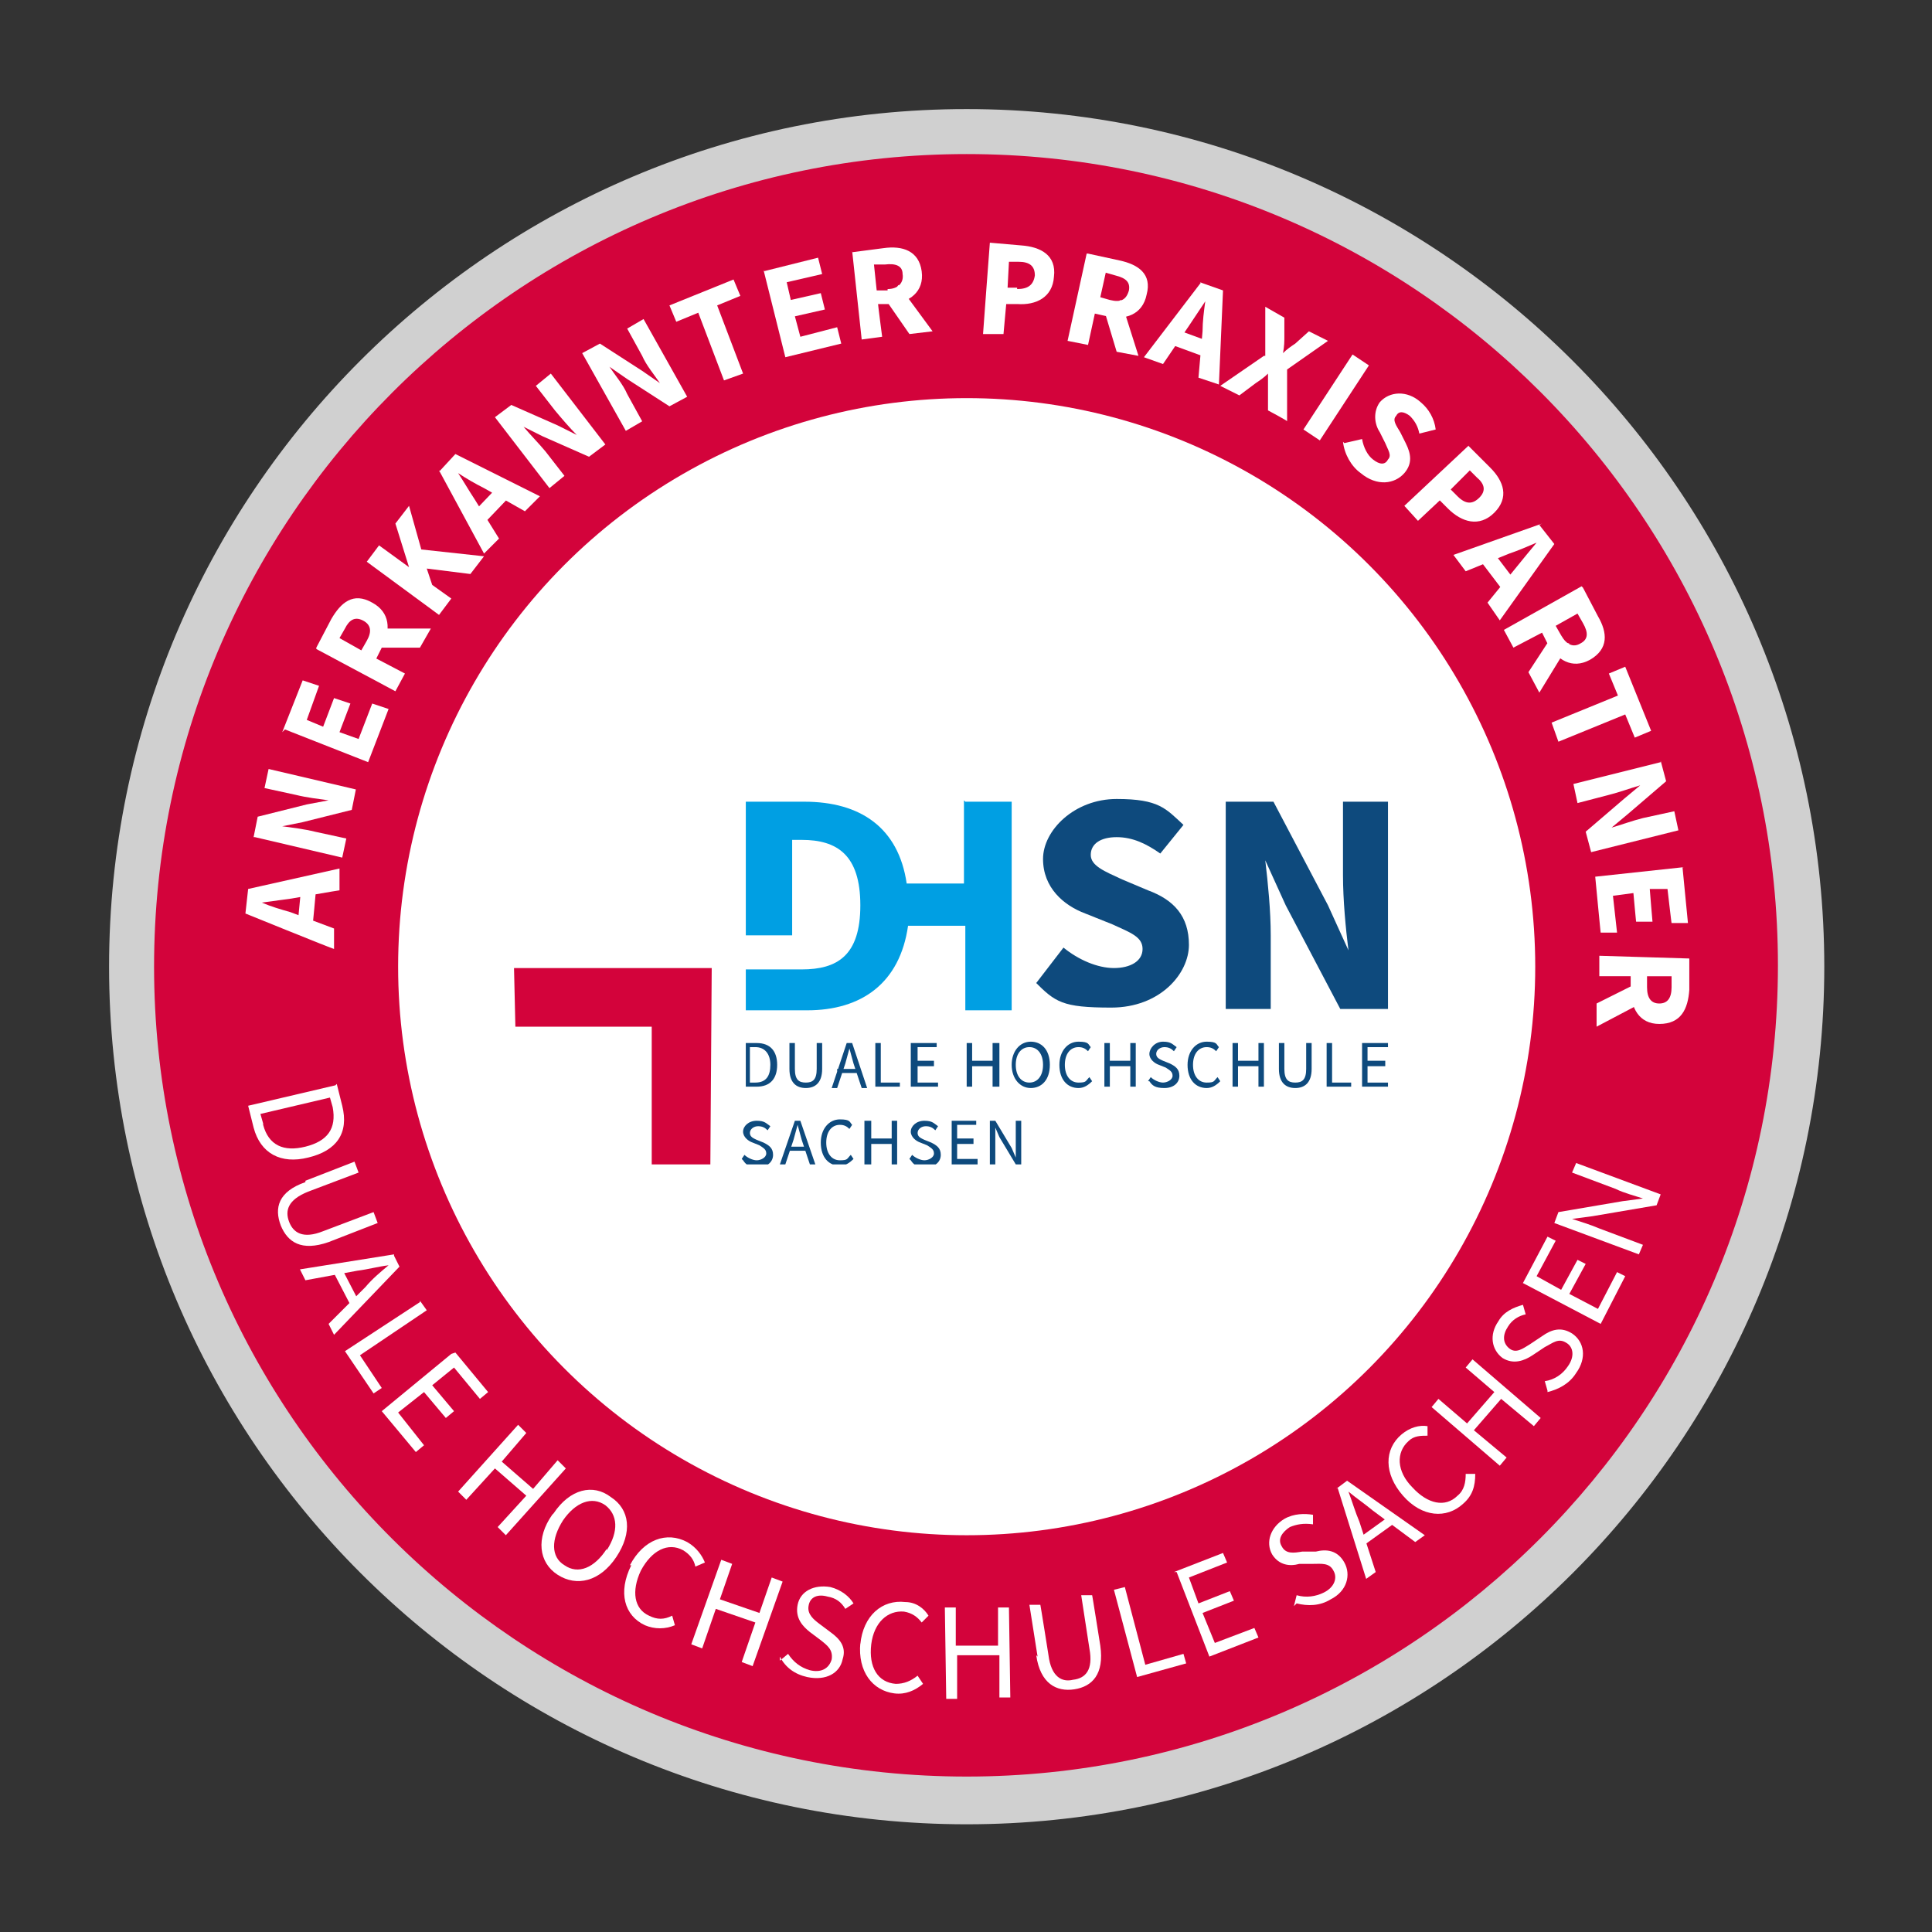 <?xml version="1.0" encoding="UTF-8"?>
<svg id="Ebene_1" xmlns="http://www.w3.org/2000/svg" version="1.1" xmlns:xlink="http://www.w3.org/1999/xlink" viewBox="0 0 141.7 141.7">
  <rect x="0" y="0" width="141.7" height="141.7" fill="#333333" stroke="none"/>
  <!-- Generator: Adobe Illustrator 29.4.0, SVG Export Plug-In . SVG Version: 2.1.0 Build 152)  -->
  <defs>
    <style>
      .st0 {
        fill: #0e4a7d;
      }

      .st1 {
        fill: #fff;
      }

      .st2 {
        fill: #009fe3;
      }

      .st3 {
        fill: none;
      }

      .st4 {
        clip-path: url(#clippath-1);
      }

      .st5 {
        fill: #d3033b;
      }

      .st6 {
        fill: #d0d0d0;
      }

      .st7 {
        clip-path: url(#clippath);
      }
    </style>
    <clipPath id="clippath">
      <rect class="st3" x="37.7" y="58.6" width="64.1" height="26.8"/>
    </clipPath>
    <clipPath id="clippath-1">
      <rect class="st3" x="37.7" y="58.6" width="64.1" height="26.8"/>
    </clipPath>
  </defs>
  <g>
    <path class="st5" d="M70.9,132.1c-33.8,0-61.2-27.5-61.2-61.2S37.1,9.7,70.9,9.7s61.2,27.5,61.2,61.2-27.5,61.2-61.2,61.2Z"/>
    <path class="st6" d="M70.9,11.3c32.9,0,59.5,26.7,59.5,59.5s-26.7,59.5-59.5,59.5S11.3,103.7,11.3,70.9,38,11.3,70.9,11.3M70.9,8C36.2,8,8,36.2,8,70.9s28.2,62.9,62.9,62.9,62.9-28.2,62.9-62.9S105.5,8,70.9,8h0Z"/>
  </g>
  <g>
    <path class="st1" d="M18,67l.2-1.8,6.7-1.5v1.6c-.1,0-3.5.6-3.5.6-.7.1-1.5.2-2.2.3h0c.7.3,1.4.5,2.1.7l3.2,1.2v1.5c-.1,0-6.5-2.6-6.5-2.6ZM21.8,68.1l.3-3.1h1.1c0,.1-.3,3.2-.3,3.2h-1.1Z"/>
    <path class="st1" d="M18.6,61.4l.3-1.5,3.6-.9,1.6-.3h0c-.7-.1-1.6-.2-2.4-.4l-2.3-.5.3-1.4,6.4,1.5-.3,1.5-3.6.9-1.5.3h0c.7.1,1.6.2,2.4.4l2.3.5-.3,1.4-6.4-1.5Z"/>
    <path class="st1" d="M20.7,53.7l1.5-3.8,1.2.4-.9,2.5,1.2.5.8-2.1,1.2.4-.8,2.1,1.4.5,1-2.6,1.2.4-1.5,3.9-6.1-2.4Z"/>
    <path class="st1" d="M23.2,47.5l1.1-2.1c.7-1.2,1.6-2,3-1.2,1.3.7,1.4,2,.7,3.3l-.4.8,2.1,1.1-.7,1.3-5.8-3.1ZM26.9,47c.4-.7.3-1.2-.3-1.5-.6-.3-1,0-1.3.6l-.4.7,1.6.9.4-.7ZM27.6,47.5l-.3-1.4h4.3c0,0-.8,1.4-.8,1.4h-3.1Z"/>
    <path class="st1" d="M26.9,41.2l.9-1.2,2.2,1.6h0s-1-3.2-1-3.2l1-1.3.9,3.2,4.6.5-1,1.3-3.2-.4.4,1.2,1.4,1-.9,1.2-5.3-3.9Z"/>
    <path class="st1" d="M32.2,34.6l1.2-1.3,6.2,3.1-1.1,1.1-3-1.7c-.6-.3-1.3-.7-1.9-1.1h0c.4.6.8,1.3,1.2,1.9l1.8,2.9-1.1,1.1-3.3-6.1ZM34.5,37.8l2.2-2.3.8.8-2.2,2.3-.8-.8Z"/>
    <path class="st1" d="M36.3,30.6l1.2-.9,3.4,1.5,1.4.7h0c-.5-.5-1.1-1.2-1.6-1.8l-1.4-1.8,1.1-.9,4,5.2-1.2.9-3.4-1.5-1.4-.7h0c.5.6,1.1,1.2,1.6,1.8l1.4,1.8-1.1.9-4-5.2Z"/>
    <path class="st1" d="M42.7,25.9l1.3-.7,3.1,2,1.3.9h0c-.4-.6-1-1.3-1.3-2l-1.1-2,1.2-.7,3.2,5.7-1.3.7-3.1-2-1.3-.9h0c.4.6,1,1.3,1.3,2l1.1,2-1.2.7-3.2-5.7Z"/>
    <path class="st1" d="M51.3,22.9l-1.7.7-.5-1.2,4.7-1.9.5,1.2-1.7.7,1.9,5-1.4.5-1.9-5Z"/>
    <path class="st1" d="M56,19.9l4-1,.3,1.2-2.6.6.3,1.3,2.2-.5.3,1.2-2.2.5.4,1.5,2.7-.7.3,1.2-4.1,1-1.6-6.4Z"/>
    <path class="st1" d="M62.5,18.5l2.3-.3c1.4-.2,2.6.2,2.8,1.7.2,1.5-.9,2.3-2.3,2.4h-.9c0,.1.3,2.4.3,2.4l-1.5.2-.7-6.5ZM65.1,21.2c.8,0,1.2-.5,1.1-1.1,0-.6-.5-.8-1.3-.7h-.8c0,0,.2,1.9.2,1.9h.8ZM65,22l.9-1.1,2.5,3.4-1.7.2-1.8-2.6Z"/>
    <path class="st1" d="M72.6,17.8l2.3.2c1.4.1,2.6.7,2.4,2.3-.1,1.5-1.3,2.1-2.7,2h-.8c0,0-.2,2.2-.2,2.2h-1.5c0-.1.5-6.7.5-6.7ZM74.6,21.2c.8,0,1.2-.3,1.3-1,0-.7-.4-1-1.2-1h-.7c0,0-.1,1.9-.1,1.9h.7Z"/>
    <path class="st1" d="M79.8,18.6l2.3.5c1.4.3,2.4,1,2,2.5-.3,1.5-1.6,1.9-2.9,1.6l-.9-.2-.5,2.3-1.5-.3,1.4-6.4ZM81.4,22c.8.2,1.2,0,1.4-.7.1-.6-.2-.9-1-1.1l-.7-.2-.4,1.8.7.2ZM81,22.7l1.2-.7,1.3,4.1-1.6-.3-.9-3Z"/>
    <path class="st1" d="M88,20.7l1.7.6-.3,6.9-1.5-.5.3-3.4c0-.7.1-1.5.2-2.2h0c-.4.6-.8,1.2-1.2,1.8l-1.9,2.8-1.4-.5,4.2-5.5ZM86.1,24.1l3,1.1-.4,1.1-3-1.1.4-1.1Z"/>
    <path class="st1" d="M92.8,26.1v-3.6c0,0,1.4.8,1.4.8v1.4c0,.3,0,.7-.1,1.2h0c.3-.3.6-.5.9-.7l1-.9,1.4.7-3,2.1v3.8c.1,0-1.4-.8-1.4-.8v-1.5c0-.4,0-.7,0-1.2h0c-.3.3-.6.5-.9.7l-1.2.9-1.4-.7,3.2-2.2Z"/>
    <path class="st1" d="M99.2,26l1.2.8-3.6,5.5-1.2-.8,3.6-5.5Z"/>
    <path class="st1" d="M98.6,32.5l1.3-.3c.1.6.4,1.2.8,1.5.5.4.9.4,1.1,0,.3-.3,0-.7-.2-1.2l-.4-.8c-.4-.6-.5-1.5,0-2.2.7-.8,2-.9,3,0,.6.5,1,1.2,1.1,2l-1.2.3c-.1-.5-.3-.9-.7-1.3-.4-.3-.8-.4-1,0-.3.3,0,.7.3,1.2l.4.8c.4.8.5,1.5-.1,2.2-.7.8-2,1-3.2,0-.7-.5-1.2-1.4-1.3-2.3Z"/>
    <path class="st1" d="M107.7,32.7l1.6,1.6c1,1,1.4,2.2.3,3.3-1.1,1.1-2.4.7-3.4-.3l-.6-.6-1.6,1.5-1-1.1,4.8-4.5ZM106.9,36.4c.6.6,1.1.6,1.6.1.5-.5.4-1-.2-1.5l-.5-.5-1.4,1.4.5.5Z"/>
    <path class="st1" d="M112.9,38.5l1.1,1.4-4,5.6-.9-1.3,2.2-2.7c.4-.5.9-1.1,1.4-1.7h0c-.7.3-1.4.6-2,.8l-3.2,1.3-.9-1.2,6.5-2.3ZM109.3,40.2l1.9,2.5-.9.7-1.9-2.5.9-.7Z"/>
    <path class="st1" d="M116.1,43.1l1.1,2.1c.7,1.2.8,2.4-.6,3.2-1.3.7-2.4,0-3.1-1.2l-.4-.8-2.1,1.1-.7-1.3,5.7-3.2ZM113.8,46.8l1.3.4-2.2,3.6-.8-1.5,1.7-2.6ZM114.5,46.6c.4.7.9.9,1.4.6.6-.3.6-.8.2-1.5l-.4-.7-1.6.9.4.7Z"/>
    <path class="st1" d="M118.7,51.1l-.7-1.7,1.2-.5,1.9,4.7-1.2.5-.7-1.7-4.9,2-.5-1.4,4.9-2Z"/>
    <path class="st1" d="M121.8,55.8l.4,1.5-2.8,2.4-1.2,1h0c.7-.2,1.5-.5,2.3-.7l2.3-.5.3,1.4-6.4,1.6-.4-1.5,2.8-2.4,1.2-1h0c-.7.2-1.5.5-2.3.7l-2.3.6-.3-1.4,6.4-1.6Z"/>
    <path class="st1" d="M123.4,63.6l.4,4.1h-1.2c0,.1-.3-2.5-.3-2.5h-1.3c0,.1.2,2.4.2,2.4h-1.2c0,.1-.2-2.1-.2-2.1l-1.5.2.3,2.7h-1.2c0,.1-.4-4.1-.4-4.1l6.5-.7Z"/>
    <path class="st1" d="M120,72.2l.9,1.1-3.8,2v-1.7c0,0,2.8-1.4,2.8-1.4ZM123.9,70.2v2.4c-.1,1.4-.6,2.5-2.2,2.5-1.5,0-2.1-1.2-2.1-2.6v-.9s-2.3,0-2.3,0v-1.5s6.6.2,6.6.2ZM120.8,72.4c0,.8.3,1.2.9,1.2.6,0,.9-.4.9-1.2v-.8s-1.8,0-1.8,0v.8Z"/>
  </g>
  <g>
    <path class="st1" d="M24.7,79.5l.4,1.6c.5,2-.4,3.3-2.5,3.8-2,.5-3.5-.3-4-2.2l-.4-1.6,6.4-1.5ZM19.3,82.5c.4,1.5,1.5,2,3.1,1.6,1.6-.4,2.3-1.3,2-2.9l-.2-.7-5.1,1.2.2.7Z"/>
    <path class="st1" d="M22.4,86.6l3.6-1.4.3.8-3.7,1.4c-1.5.6-1.7,1.4-1.4,2.2.3.8,1,1.3,2.5.7l3.7-1.4.3.8-3.6,1.4c-2,.7-3,0-3.5-1.2-.5-1.3-.2-2.5,1.8-3.2Z"/>
    <path class="st1" d="M28.9,92.1l.4.8-4.8,5-.4-.8,2.7-2.7c.5-.6,1.1-1.1,1.7-1.6h0c-.8.1-1.5.3-2.3.4l-3.8.7-.4-.8,6.9-1.1ZM25,92.9l1.4,2.7-.6.3-1.4-2.7.6-.3Z"/>
    <path class="st1" d="M30.8,95.4l.5.7-4.9,3.3,1.6,2.4-.6.4-2.1-3.1,5.5-3.6Z"/>
    <path class="st1" d="M33.4,99.2l2.4,2.9-.6.5-1.9-2.3-1.6,1.3,1.6,1.9-.6.5-1.6-1.9-1.9,1.5,1.9,2.4-.6.5-2.5-3,5.1-4.2Z"/>
    <path class="st1" d="M38,104.5l.6.6-1.8,2.1,2.3,2,1.8-2.1.6.6-4.4,4.9-.6-.6,2.1-2.3-2.3-2-2.1,2.3-.6-.6,4.4-4.9Z"/>
    <path class="st1" d="M40.6,111c1.2-1.8,2.9-2.2,4.2-1.2,1.4.9,1.6,2.6.4,4.4-1.2,1.8-2.9,2.2-4.3,1.3-1.4-.9-1.6-2.7-.4-4.4ZM44.5,113.7c.9-1.4.8-2.6-.1-3.3-1-.7-2.2-.2-3.1,1.1-.9,1.4-.9,2.7.1,3.3,1,.7,2.2.2,3.1-1.2Z"/>
    <path class="st1" d="M46.2,114.8c1-1.9,2.7-2.5,4.2-1.7.7.4,1.1,1,1.3,1.5l-.7.3c-.1-.5-.4-.9-.9-1.2-1.1-.6-2.3,0-3.1,1.5-.7,1.5-.5,2.8.6,3.3.6.3,1.1.3,1.7,0l.2.7c-.7.3-1.5.3-2.2,0-1.5-.7-2-2.4-1-4.4Z"/>
    <path class="st1" d="M52.9,114.4l.8.3-.9,2.6,2.9,1,.9-2.6.8.3-2.2,6.2-.8-.3,1-2.9-2.9-1-1,2.9-.8-.3,2.2-6.2Z"/>
    <path class="st1" d="M57.2,121.8l.6-.5c.4.6.9,1,1.6,1.2.8.2,1.4-.1,1.6-.8.1-.7-.3-1-.8-1.4l-.8-.6c-.5-.4-1.1-1-.9-2,.2-1,1.2-1.5,2.4-1.3.8.2,1.4.7,1.7,1.2l-.6.4c-.3-.5-.7-.8-1.3-.9-.7-.2-1.3,0-1.4.7-.1.6.4,1,.8,1.3l.8.6c.7.5,1.2,1.1.9,2-.2,1-1.2,1.6-2.6,1.3-.9-.2-1.6-.7-2-1.5Z"/>
    <path class="st1" d="M63.1,120.6c.2-2.1,1.6-3.3,3.3-3.1.8,0,1.4.5,1.7,1l-.5.5c-.3-.4-.7-.7-1.3-.8-1.2-.1-2.2.8-2.4,2.4-.2,1.7.5,2.8,1.8,2.9.6,0,1.1-.2,1.6-.6l.4.6c-.6.5-1.3.8-2.1.7-1.6-.2-2.7-1.6-2.5-3.7Z"/>
    <path class="st1" d="M69.3,117.9h.8s0,2.8,0,2.8h3.1c0,0,0-2.8,0-2.8h.8s.1,6.6.1,6.6h-.8s0-3.1,0-3.1h-3.1c0,0,0,3.2,0,3.2h-.8s-.1-6.6-.1-6.6Z"/>
    <path class="st1" d="M76.1,121.5l-.6-3.8h.8c0-.1.6,3.7.6,3.7.2,1.6,1,2,1.8,1.8.9-.1,1.5-.7,1.2-2.3l-.6-3.9h.8c0-.1.6,3.7.6,3.7.3,2.1-.6,3-1.9,3.2s-2.5-.4-2.8-2.5Z"/>
    <path class="st1" d="M81.7,116.6l.8-.2,1.5,5.7,2.8-.8.2.7-3.6,1-1.7-6.4Z"/>
    <path class="st1" d="M86.1,115.3l3.6-1.4.3.7-2.8,1.1.7,1.9,2.3-.9.3.7-2.3.9.9,2.2,2.9-1.1.3.7-3.6,1.4-2.4-6.2Z"/>
    <path class="st1" d="M94.9,117.8l.2-.8c.7.2,1.4.1,2-.2.8-.4,1-1.1.7-1.6-.3-.6-.9-.5-1.5-.5h-1c-.7.2-1.5.1-2-.7-.5-.9-.1-2,.9-2.6.7-.4,1.5-.4,2.1-.3v.7c-.7-.1-1.2,0-1.7.2-.6.4-.9.9-.6,1.4.3.6.9.5,1.5.4h1c.8-.2,1.6-.1,2.1.8.5.9.2,2.1-1,2.7-.8.5-1.7.5-2.5.3Z"/>
    <path class="st1" d="M98,109.2l.8-.6,5.7,4-.7.5-3.1-2.3c-.6-.5-1.2-.9-1.8-1.4h0c.3.8.5,1.5.8,2.2l1.2,3.7-.7.5-2.1-6.7ZM99.4,113l2.5-1.8.4.5-2.5,1.8-.4-.5Z"/>
    <path class="st1" d="M102.9,109.7c-1.4-1.6-1.4-3.4-.1-4.5.6-.5,1.3-.7,1.9-.6v.7c-.5,0-1,0-1.4.4-.9.8-.9,2.2.3,3.4,1.1,1.2,2.4,1.5,3.3.6.5-.4.6-1,.6-1.6h.7c0,.9-.2,1.6-.9,2.2-1.2,1.1-3,1-4.4-.6Z"/>
    <path class="st1" d="M105,103.2l.5-.6,2.1,1.8,2-2.3-2.1-1.8.5-.6,5,4.3-.5.6-2.4-2-2,2.3,2.4,2-.5.6-5-4.3Z"/>
    <path class="st1" d="M113.5,102l-.2-.7c.7-.1,1.3-.5,1.7-1.1.5-.7.4-1.4-.1-1.7-.6-.4-1,0-1.6.3l-.9.6c-.6.4-1.4.7-2.2.2-.8-.6-1-1.7-.3-2.7.4-.7,1.1-1,1.8-1.2l.2.7c-.5.1-1,.4-1.3.9-.4.6-.4,1.2.1,1.6.5.4,1,0,1.5-.3l.9-.6c.7-.5,1.4-.7,2.2-.2.9.6,1.1,1.8.3,2.9-.5.8-1.3,1.2-2.1,1.4Z"/>
    <path class="st1" d="M111.7,94.1l1.8-3.4.6.3-1.4,2.6,1.8,1,1.2-2.2.6.3-1.2,2.2,2.1,1.1,1.4-2.7.6.3-1.8,3.5-5.9-3.1Z"/>
    <path class="st1" d="M114,89.7l.3-.8,4.7-.8,1.5-.2h0c-.6-.2-1.4-.4-2-.7l-3.2-1.2.3-.7,6.2,2.3-.3.8-4.7.8-1.5.2h0c.6.2,1.3.4,2,.7l3.2,1.2-.3.7-6.2-2.3Z"/>
  </g>
  <circle class="st1" cx="70.9" cy="70.9" r="41.7"/>
  <g id="_x30_1.Logo.DHSN">
    <g class="st7">
      <g class="st4">
        <path class="st0" d="M54.7,76.5h.8c1,0,1.5.6,1.5,1.6s-.5,1.6-1.5,1.6h-.8v-3.3ZM55.4,79.4c.8,0,1.1-.5,1.1-1.3s-.4-1.3-1.1-1.3h-.4v2.6h.4Z"/>
        <path class="st0" d="M57.9,78.4v-1.9h.4v1.9c0,.8.3,1,.8,1s.8-.2.8-1v-1.9h.4v1.9c0,1-.5,1.4-1.2,1.4s-1.2-.4-1.2-1.4"/>
        <path class="st0" d="M62,76.5h.5l1.1,3.3h-.4l-.6-1.8c-.1-.4-.2-.7-.3-1.1h0c-.1.4-.2.7-.3,1.1l-.6,1.8h-.4l1.1-3.3ZM61.4,78.4h1.5v.3h-1.5v-.3Z"/>
        <polygon class="st0" points="64.2 76.5 64.6 76.5 64.6 79.4 66 79.4 66 79.7 64.2 79.7 64.2 76.5"/>
        <polygon class="st0" points="66.8 76.5 68.7 76.5 68.7 76.8 67.3 76.8 67.3 77.8 68.5 77.8 68.5 78.2 67.3 78.2 67.3 79.4 68.8 79.4 68.8 79.7 66.8 79.7 66.8 76.5"/>
        <polygon class="st0" points="70.9 76.5 71.3 76.5 71.3 77.8 72.8 77.8 72.8 76.5 73.3 76.5 73.3 79.7 72.8 79.7 72.8 78.2 71.3 78.2 71.3 79.7 70.9 79.7 70.9 76.5"/>
        <path class="st0" d="M74.2,78.1c0-1,.6-1.7,1.4-1.7s1.4.6,1.4,1.7-.6,1.7-1.4,1.7-1.4-.7-1.4-1.7M76.5,78.1c0-.8-.4-1.3-1-1.3s-1,.5-1,1.3.4,1.3,1,1.3,1-.5,1-1.3"/>
        <path class="st0" d="M77.7,78.1c0-1,.6-1.7,1.4-1.7s.7.2.9.4l-.2.3c-.2-.2-.4-.3-.7-.3-.6,0-1,.5-1,1.3s.4,1.3,1,1.3.5-.1.8-.4l.2.3c-.3.3-.6.5-1,.5-.8,0-1.4-.6-1.4-1.7"/>
        <polygon class="st0" points="81 76.5 81.4 76.5 81.4 77.8 82.9 77.8 82.9 76.5 83.3 76.5 83.3 79.7 82.9 79.7 82.9 78.2 81.4 78.2 81.4 79.7 81 79.7 81 76.5"/>
        <path class="st0" d="M84.2,79.3l.2-.3c.2.2.6.4.9.4s.7-.2.7-.5-.2-.4-.5-.6l-.5-.2c-.3-.1-.7-.4-.7-.8s.4-.9,1-.9.7.2,1,.4l-.2.3c-.2-.2-.4-.3-.7-.3s-.6.2-.6.5.3.4.5.5l.5.2c.4.2.7.4.7.9s-.4.9-1.1.9-.9-.2-1.1-.5"/>
        <path class="st0" d="M87.1,78.1c0-1,.6-1.7,1.4-1.7s.7.2.9.4l-.2.3c-.2-.2-.4-.3-.7-.3-.6,0-1,.5-1,1.3s.4,1.3,1,1.3.5-.1.8-.4l.2.3c-.3.3-.6.5-1,.5-.8,0-1.4-.6-1.4-1.7"/>
        <polygon class="st0" points="90.4 76.5 90.8 76.5 90.8 77.8 92.3 77.8 92.3 76.5 92.7 76.5 92.7 79.7 92.3 79.7 92.3 78.2 90.8 78.2 90.8 79.7 90.4 79.7 90.4 76.5"/>
        <path class="st0" d="M93.8,78.4v-1.9h.4v1.9c0,.8.3,1,.8,1s.8-.2.8-1v-1.9h.4v1.9c0,1-.5,1.4-1.2,1.4s-1.2-.4-1.2-1.4"/>
        <polygon class="st0" points="97.3 76.5 97.7 76.5 97.7 79.4 99.1 79.4 99.1 79.7 97.3 79.7 97.3 76.5"/>
        <polygon class="st0" points="99.9 76.5 101.8 76.5 101.8 76.8 100.3 76.8 100.3 77.8 101.6 77.8 101.6 78.2 100.3 78.2 100.3 79.4 101.9 79.4 101.9 79.7 99.9 79.7 99.9 76.5"/>
        <path class="st0" d="M54.4,85l.2-.3c.2.2.6.4.9.4s.7-.2.7-.5-.2-.4-.5-.6l-.5-.2c-.3-.1-.7-.4-.7-.8s.4-.8,1-.8.7.2,1,.4l-.2.3c-.2-.2-.4-.3-.7-.3s-.6.2-.6.5.3.4.5.5l.5.2c.4.2.7.4.7.9s-.4.9-1.1.9-.9-.2-1.1-.5"/>
        <path class="st0" d="M58.2,82.2h.5l1.1,3.2h-.4l-.6-1.8c-.1-.4-.2-.7-.3-1.1h0c-.1.4-.2.7-.3,1.1l-.6,1.8h-.4l1.1-3.2ZM57.7,84.1h1.5v.3h-1.5v-.3Z"/>
        <path class="st0" d="M60.2,83.8c0-1,.6-1.7,1.4-1.7s.7.2.9.4l-.2.3c-.2-.2-.4-.3-.7-.3-.6,0-1,.5-1,1.3s.4,1.3,1,1.3.5-.1.8-.4l.2.3c-.3.3-.6.5-1,.5-.8,0-1.4-.6-1.4-1.7"/>
        <polygon class="st0" points="63.4 82.2 63.9 82.2 63.9 83.5 65.4 83.5 65.4 82.2 65.8 82.2 65.8 85.4 65.4 85.4 65.4 83.9 63.9 83.9 63.9 85.4 63.4 85.4 63.4 82.2"/>
        <path class="st0" d="M66.7,85l.2-.3c.2.2.6.4.9.4s.7-.2.7-.5-.2-.4-.5-.6l-.5-.2c-.3-.1-.7-.4-.7-.8s.4-.8,1-.8.7.2,1,.4l-.2.3c-.2-.2-.4-.3-.7-.3s-.6.2-.6.5.3.4.5.5l.5.2c.4.2.7.4.7.9s-.4.9-1.1.9-.9-.2-1.1-.5"/>
        <polygon class="st0" points="69.8 82.2 71.6 82.2 71.6 82.5 70.2 82.5 70.2 83.5 71.4 83.5 71.4 83.9 70.2 83.9 70.2 85 71.7 85 71.7 85.4 69.8 85.4 69.8 82.2"/>
        <path class="st0" d="M72.6,82.2h.4l1.2,2,.3.7h0c0-.3,0-.7,0-1v-1.7h.4v3.2h-.4l-1.2-2-.3-.7h0c0,.3,0,.7,0,1v1.7h-.4v-3.2Z"/>
        <path class="st0" d="M76,72.1l2-2.6c1.1.9,2.5,1.5,3.7,1.5s2.1-.5,2.1-1.4-.9-1.2-2.2-1.8l-2-.8c-1.6-.6-3.1-1.9-3.1-4s2.3-4.4,5.4-4.4,3.6.7,4.9,1.9l-1.7,2.1c-1-.7-2-1.2-3.2-1.2s-1.9.5-1.9,1.3,1,1.2,2.3,1.8l1.9.8c1.9.7,3,1.9,3,4s-2.1,4.6-5.7,4.6-4.1-.4-5.6-1.9"/>
        <path class="st0" d="M89.9,58.8h3.5l4,7.6,1.5,3.3h0c-.2-1.6-.4-3.7-.4-5.5v-5.4h3.3v15.2h-3.5l-4-7.6-1.5-3.3h0c.2,1.7.4,3.7.4,5.5v5.4h-3.3v-15.2Z"/>
        <path class="st2" d="M70.7,58.7v6.1h-4.2c-.6-4.1-3.4-6-7.5-6h-4.3v9.8h3.4v-7h.7c2.6,0,4.3,1.1,4.3,4.8s-1.7,4.7-4.3,4.7h-.7s-3.4,0-3.4,0v3h4.5c4,0,6.8-2,7.4-6.2h4.2v6.2h3.4v-15.3h-3.4Z"/>
        <polygon class="st5" points="37.7 71 37.8 75.3 47.8 75.3 47.8 85.4 52.1 85.4 52.2 71 37.7 71"/>
      </g>
    </g>
  </g>
</svg>
